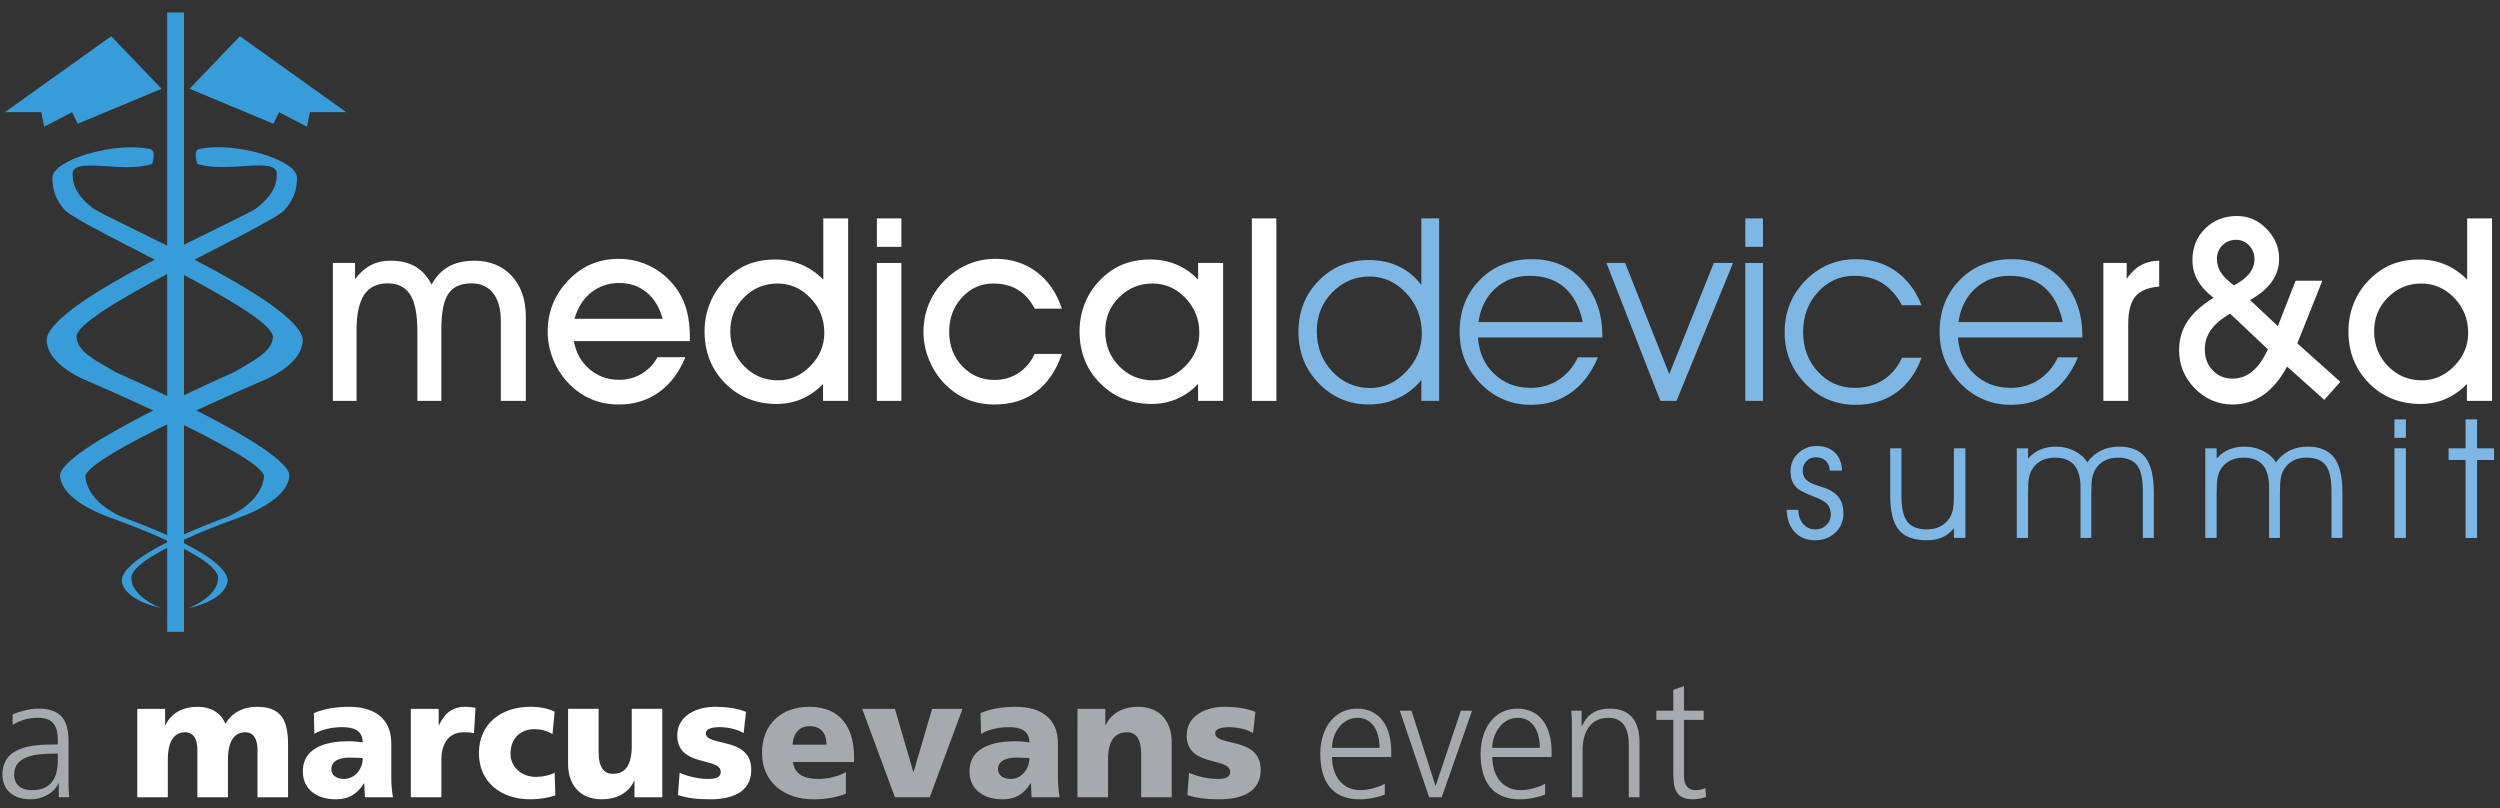 <?xml version="1.0" encoding="utf-8"?>
<!-- Generator: Adobe Illustrator 16.0.3, SVG Export Plug-In . SVG Version: 6.00 Build 0)  -->
<!DOCTYPE svg PUBLIC "-//W3C//DTD SVG 1.1//EN" "http://www.w3.org/Graphics/SVG/1.1/DTD/svg11.dtd">
<svg version="1.1" id="Layer_1" xmlns="http://www.w3.org/2000/svg" xmlns:xlink="http://www.w3.org/1999/xlink" x="0px" y="0px"
	 width="508.145px" height="164.292px" viewBox="0 0 508.145 164.292" enable-background="new 0 0 508.145 164.292"
	 xml:space="preserve">
<rect x="0" y="0" width="508.145" height="164.292" fill="#333333" stroke="none"/>
<g>
	<g>
		<g>
			<path fill="#FFFFFF" d="M27.9,144.078h5.66v3.31h0.068c1.241-2.591,3.725-3.726,6.559-3.726c2.553,0,4.66,1.105,5.624,3.445
				c1.451-2.42,3.83-3.445,6.382-3.445c5.184,0,6.357,2.935,6.357,7.801v10.588h-6.213v-9.655c0-2.039-0.729-3.556-2.484-3.556
				c-2.213,0-3.522,1.759-3.522,5.627v7.584h-6.213v-9.655c0-2.039-0.72-3.556-2.482-3.556c-2.218,0-3.527,1.759-3.527,5.627v7.584
				H27.9V144.078L27.9,144.078z"/>
			<path fill="#FFFFFF" d="M74.181,162.048c-0.03-0.961-0.134-1.896-0.134-2.83h-0.069c-1.414,2.246-3.141,3.248-5.701,3.248
				c-3.556,0-6.723-1.762-6.723-5.666c0-5.479,5.969-6.133,9.283-6.133c1.004,0,2.101,0.1,2.899,0.242
				c-0.036-2.459-1.867-3.111-4.113-3.111c-2.003,0-4.006,0.373-5.728,1.35l-0.096-4.209c2.205-0.904,4.514-1.277,7.175-1.277
				c4.591,0,8.559,1.963,8.559,7.453v6.693c0,1.41,0.068,2.826,0.347,4.24H74.181L74.181,162.048z M69.903,158.328
				c2.349,0,3.833-2.137,3.833-4.246c-0.798-0.033-1.693-0.098-2.63-0.098c-2.099,0-3.755,0.653-3.755,2.379
				C67.352,157.605,68.452,158.328,69.903,158.328L69.903,158.328z"/>
			<path fill="#FFFFFF" d="M96.337,149.042c-0.682-0.203-1.375-0.203-2.097-0.203c-2.9,0-4.526,2.104-4.526,5.627v7.584H83.5
				v-17.973h5.665v3.309h0.068c1.068-2.273,2.617-3.725,5.313-3.725c0.721,0,1.484,0.104,2.101,0.2L96.337,149.042L96.337,149.042z"
				/>
			<path fill="#FFFFFF" d="M112.296,149.214c-1.149-0.691-2.286-1-3.765-1c-2.697,0-4.769,1.869-4.769,4.966
				c0,2.872,2.417,4.729,5.116,4.729c1.414,0,2.83-0.308,3.861-0.854l0.14,4.622c-1.559,0.521-3.418,0.789-5.075,0.789
				c-5.937,0-10.458-3.445-10.458-9.389c0-5.974,4.521-9.418,10.458-9.418c1.863,0,3.516,0.309,4.935,1L112.296,149.214
				L112.296,149.214z"/>
			<path fill="#FFFFFF" d="M134.619,162.048h-5.652v-3.309h-0.069c-1.252,2.588-3.736,3.727-6.558,3.727
				c-4.903,0-6.874-3.447-6.874-7.178v-11.213h6.208v8.692c0,3.377,1.178,4.522,2.872,4.522c2.551,0,3.862-1.764,3.862-5.631v-7.588
				h6.212L134.619,162.048L134.619,162.048z"/>
			<path fill="#FFFFFF" d="M138.142,157.085c1.455,0.627,3.592,1.242,5.837,1.242c1.271,0,2.512-0.203,2.512-1.443
				c0-3.043-8.829-0.906-8.829-7.391c0-4.142,4.072-5.832,7.656-5.832c2.146,0,4.314,0.241,6.318,1.024l-0.485,4.317
				c-1.311-0.789-3.273-1.205-4.833-1.205c-1.34,0-2.859,0.242-2.859,1.242c0,2.795,9.245,0.588,9.245,7.428
				c0,4.791-4.315,5.998-8.378,5.998c-2.806,0-4.701-0.271-6.531-0.858L138.142,157.085L138.142,157.085z"/>
		</g>
		<g>
			<path fill="#A7A9AC" d="M319.512,148.591c0-1.34,0-2.729-0.145-4.141h2.104v3.146h0.07c0.721-1.591,2.039-3.563,5.701-3.563
				c4.342,0,5.998,2.895,5.998,6.77v11.246h-2.18v-10.695c0-3.313-1.162-5.451-4.168-5.451c-3.967,0-5.215,3.485-5.215,6.43v9.719
				h-2.172v-13.457L319.512,148.591L319.512,148.591z"/>
			<path fill="#A7A9AC" d="M346.292,144.453h-4.006v-5.002l-2.178,0.766v4.236h-3.447v1.863h3.447v10.287
				c0,3.209,0.145,5.863,4.008,5.863c1.066,0,2.135-0.271,2.652-0.48l-0.133-1.791c-0.629,0.238-1.176,0.414-2.004,0.414
				c-1.76,0-2.348-1.313-2.348-2.896v-11.396h4.006L346.292,144.453L346.292,144.453z"/>
			<path fill="#A7A9AC" d="M11.952,159.218h-0.068c-0.963,2.109-3.418,3.248-5.583,3.248c-5.007,0-5.81-3.379-5.81-4.973
				c0-5.9,6.29-6.173,10.845-6.173h0.416v-0.903c0-2.994-1.068-4.519-4.009-4.519c-1.829,0-3.552,0.414-5.172,1.444v-2.102
				c1.338-0.656,3.62-1.213,5.172-1.213c4.354,0,6.184,1.977,6.184,6.563v7.771c0,1.419,0,2.486,0.174,3.687h-2.149V159.218
				L11.952,159.218z M11.751,153.181h-0.626c-3.756,0-8.245,0.387-8.245,4.252c0,2.309,1.658,3.176,3.658,3.176
				c5.106,0,5.213-4.461,5.213-6.357V153.181L11.751,153.181z"/>
			<path fill="#A7A9AC" d="M161.165,154.88c0.34,2.481,2.237,3.447,5.281,3.447c1.685,0,3.62-0.375,5.486-1.382v4.386
				c-2.003,0.787-4.284,1.137-6.595,1.137c-5.934,0-10.458-3.486-10.458-9.418c0-5.941,4.045-9.389,9.627-9.389
				c6.664,0,9.083,4.729,9.083,10.082v1.137H161.165L161.165,154.88z M167.994,151.353c0-2.068-0.963-3.754-3.447-3.754
				c-2.245,0-3.313,1.686-3.458,3.754H167.994L167.994,151.353z"/>
			<polygon fill="#A7A9AC" points="175.247,144.078 181.897,144.078 185.636,156.88 185.704,156.88 189.461,144.078 
				195.642,144.078 188.978,162.048 181.897,162.048 			"/>
			<path fill="#A7A9AC" d="M209.691,162.048c-0.036-0.961-0.143-1.896-0.143-2.83h-0.068c-1.415,2.246-3.14,3.248-5.693,3.248
				c-3.552,0-6.732-1.762-6.732-5.666c0-5.479,5.971-6.133,9.285-6.133c0.999,0,2.108,0.1,2.898,0.242
				c-0.036-2.459-1.868-3.111-4.113-3.111c-1.991,0-3.994,0.373-5.72,1.35l-0.105-4.209c2.206-0.904,4.516-1.277,7.176-1.277
				c4.592,0,8.559,1.963,8.559,7.453v6.693c0,1.41,0.068,2.826,0.346,4.24H209.691L209.691,162.048z M205.405,158.328
				c2.351,0,3.834-2.137,3.834-4.246c-0.791-0.033-1.693-0.098-2.621-0.098c-2.108,0-3.766,0.653-3.766,2.379
				C202.853,157.605,203.962,158.328,205.405,158.328L205.405,158.328z"/>
			<path fill="#A7A9AC" d="M219.003,144.078h5.664v3.31h0.067c1.243-2.591,3.726-3.726,6.556-3.726c4.903,0,6.866,3.445,6.866,7.172
				v11.217h-6.208v-8.69c0-3.379-1.177-4.521-2.861-4.521c-2.552,0-3.871,1.759-3.871,5.627v7.584h-6.212L219.003,144.078
				L219.003,144.078z"/>
			<path fill="#A7A9AC" d="M241.684,157.085c1.442,0.627,3.592,1.242,5.833,1.242c1.273,0,2.515-0.203,2.515-1.443
				c0-3.043-8.832-0.906-8.832-7.391c0-4.142,4.076-5.832,7.655-5.832c2.148,0,4.317,0.241,6.317,1.024l-0.479,4.317
				c-1.313-0.789-3.274-1.205-4.835-1.205c-1.338,0-2.861,0.242-2.861,1.242c0,2.795,9.248,0.588,9.248,7.428
				c0,4.791-4.317,5.998-8.39,5.998c-2.793,0-4.688-0.271-6.518-0.858L241.684,157.085L241.684,157.085z"/>
			<path fill="#A7A9AC" d="M281.473,161.503c-1.512,0.615-3.486,0.965-5.104,0.965c-5.838,0-8.012-3.932-8.012-9.215
				c0-5.385,2.977-9.219,7.422-9.219c4.972,0,7.003,4.01,7.003,8.735v1.104h-12.036c0,3.729,1.99,6.73,5.797,6.73
				c1.587,0,3.896-0.65,4.93-1.313V161.503L281.473,161.503z M280.404,152.007c0-3.072-1.241-6.105-4.486-6.105
				c-3.209,0-5.172,3.211-5.172,6.105H280.404L280.404,152.007z"/>
			<polygon fill="#A7A9AC" points="293.038,162.048 290.486,162.048 284.518,144.453 286.895,144.453 291.757,159.671 
				291.825,159.671 296.938,144.453 299.211,144.453 			"/>
			<path fill="#A7A9AC" d="M314.051,161.503c-1.514,0.615-3.476,0.965-5.104,0.965c-5.834,0-8.002-3.932-8.002-9.215
				c0-5.385,2.968-9.219,7.416-9.219c4.971,0,7.01,4.01,7.01,8.735v1.104h-12.045c0,3.729,2.003,6.73,5.797,6.73
				c1.587,0,3.903-0.65,4.93-1.313L314.051,161.503L314.051,161.503z M312.983,152.007c0-3.072-1.242-6.105-4.489-6.105
				c-3.208,0-5.171,3.211-5.171,6.105H312.983L312.983,152.007z"/>
		</g>
	</g>
</g>
<g>
	<g>
		<path fill="#FFFFFF" d="M84.833,67.344c0-3.413-0.481-5.891-1.444-7.436c-0.964-1.543-2.492-2.315-4.585-2.315
			c-2.163,0-3.758,0.777-4.79,2.33c-1.027,1.554-1.543,3.962-1.543,7.217v14.344h-4.807V53.448h4.5v3.302
			c0.927-1.265,1.98-2.201,3.155-2.821c1.175-0.624,2.514-0.937,4.018-0.937c2.029,0,3.719,0.392,5.07,1.175
			c1.352,0.784,2.459,2.012,3.322,3.677c0.867-1.632,2.018-2.85,3.446-3.651c1.43-0.797,3.175-1.201,5.236-1.201
			c3.167,0,5.702,1.036,7.607,3.1c1.907,2.067,2.861,4.824,2.861,8.276v17.115h-5.084V65.156c0-2.396-0.524-4.254-1.571-5.576
			c-1.047-1.325-2.507-1.986-4.38-1.986c-2.183,0-3.749,0.7-4.703,2.111c-0.953,1.411-1.43,3.789-1.43,7.13v14.647h-4.876V67.344
			H84.833z"/>
		<path fill="#FFFFFF" d="M116.635,69.328c0.424,2.342,1.48,4.246,3.168,5.695c1.686,1.451,3.697,2.178,6.022,2.178
			c1.662,0,3.179-0.398,4.544-1.199c1.366-0.803,2.456-1.936,3.273-3.398h5.673c-1.287,3.109-3.09,5.491-5.405,7.139
			c-2.319,1.646-5.011,2.476-8.083,2.476c-2.07,0-3.962-0.368-5.678-1.097c-1.712-0.732-3.266-1.827-4.658-3.285
			c-1.307-1.377-2.327-2.979-3.066-4.803c-0.737-1.824-1.105-3.692-1.105-5.596c0-1.966,0.334-3.808,1.003-5.527
			c0.67-1.712,1.66-3.276,2.967-4.686c1.392-1.527,2.962-2.681,4.711-3.452c1.749-0.773,3.661-1.159,5.73-1.159
			c2.462,0,4.751,0.572,6.866,1.721c2.113,1.146,3.856,2.748,5.232,4.805c0.815,1.272,1.417,2.67,1.809,4.188
			c0.389,1.523,0.585,3.26,0.585,5.213v0.789h-23.588V69.328z M134.688,64.8c-0.628-2.315-1.716-4.105-3.26-5.375
			c-1.545-1.27-3.396-1.903-5.552-1.903c-2.206,0-4.12,0.653-5.739,1.951c-1.623,1.309-2.739,3.079-3.351,5.327H134.688z"/>
		<path fill="#FFFFFF" d="M167.292,81.484V78.04c-1.29,1.342-2.73,2.353-4.321,3.042c-1.586,0.686-3.281,1.025-5.084,1.025
			c-4.213,0-7.713-1.398-10.498-4.213c-2.787-2.809-4.181-6.326-4.181-10.552c0-1.968,0.349-3.838,1.047-5.603
			c0.698-1.763,1.688-3.317,2.979-4.659c1.411-1.473,2.952-2.568,4.625-3.272c1.673-0.707,3.583-1.058,5.721-1.058
			c1.905,0,3.665,0.338,5.291,1.017c1.621,0.676,3.112,1.701,4.473,3.075V44.394h5.049v37.09H167.292z M148.433,67.287
			c0,2.837,0.94,5.219,2.813,7.137c1.881,1.922,4.178,2.878,6.896,2.878c2.48,0,4.668-0.962,6.565-2.892
			c1.892-1.926,2.839-4.182,2.839-6.766c0-2.757-0.938-5.111-2.815-7.072c-1.877-1.965-4.109-2.945-6.688-2.945
			c-2.652,0-4.915,0.934-6.796,2.806C149.373,62.299,148.433,64.584,148.433,67.287z"/>
		<path fill="#FFFFFF" d="M183.216,50.171h-4.98v-5.778h4.98V50.171z M178.236,81.484V53.448h4.98v28.036H178.236z"/>
		<path fill="#FFFFFF" d="M215.846,71.939c-1.17,3.373-2.915,5.935-5.228,7.67c-2.31,1.735-5.119,2.606-8.432,2.606
			c-2.091,0-3.985-0.362-5.685-1.083c-1.699-0.725-3.24-1.809-4.616-3.247c-1.307-1.376-2.333-2.981-3.069-4.803
			c-0.741-1.826-1.11-3.692-1.11-5.591c0-1.955,0.336-3.789,1.005-5.492c0.672-1.706,1.663-3.264,2.969-4.677
			c1.448-1.542,3.069-2.715,4.87-3.51c1.801-0.802,3.729-1.201,5.784-1.201c3.212,0,5.999,0.889,8.361,2.662
			c2.362,1.772,4.079,4.265,5.149,7.472h-5.535c-0.886-1.712-2.024-2.996-3.416-3.845c-1.394-0.849-3.06-1.274-4.995-1.274
			c-2.499,0-4.614,0.94-6.359,2.826c-1.74,1.885-2.611,4.208-2.611,6.976c0,2.804,0.884,5.136,2.651,7.005
			c1.766,1.866,3.966,2.797,6.599,2.797c1.766,0,3.363-0.455,4.791-1.377c1.424-0.922,2.538-2.225,3.34-3.914H215.846
			L215.846,71.939z"/>
		<path fill="#FFFFFF" d="M243.521,81.484V78.04c-1.292,1.342-2.73,2.353-4.321,3.042c-1.591,0.686-3.286,1.025-5.086,1.025
			c-4.217,0-7.722-1.398-10.506-4.213c-2.79-2.809-4.183-6.326-4.183-10.552c0-1.968,0.349-3.838,1.045-5.603
			c0.698-1.763,1.692-3.317,2.984-4.659c1.411-1.473,2.952-2.568,4.629-3.272c1.673-0.707,3.582-1.058,5.726-1.058
			c1.92,0,3.688,0.338,5.303,1.017c1.615,0.676,3.084,1.697,4.41,3.07v-3.389h5.084v28.036H243.521L243.521,81.484z M224.647,67.287
			c0,2.837,0.938,5.219,2.819,7.137c1.877,1.922,4.179,2.878,6.9,2.878c2.479,0,4.668-0.962,6.567-2.892
			c1.896-1.926,2.843-4.182,2.843-6.766c0-2.757-0.94-5.111-2.817-7.072c-1.881-1.965-4.113-2.945-6.696-2.945
			c-2.653,0-4.92,0.934-6.797,2.806C225.585,62.299,224.647,64.584,224.647,67.287z"/>
		<path fill="#FFFFFF" d="M254.453,81.484v-37.09h4.977v37.09H254.453z"/>
		<path fill="#7FB7E4" d="M288.895,57.901v-6.244v-7.265h3.621v37.089h-3.621V77.24c-1.256,1.563-2.819,2.787-4.685,3.662
			c-1.864,0.871-3.845,1.313-5.929,1.313c-4.04,0-7.442-1.432-10.213-4.277c-2.76-2.853-4.148-6.351-4.148-10.494
			c0-4.109,1.37-7.567,4.102-10.376c2.729-2.809,6.154-4.213,10.261-4.213c2.204,0,4.212,0.429,6.02,1.288
			C286.104,55,287.639,56.252,288.895,57.901z M288.994,67.749c0-3.185-1.053-5.911-3.168-8.163
			c-2.111-2.258-4.59-3.385-7.442-3.385c-2.952,0-5.475,1.071-7.575,3.217c-2.106,2.147-3.156,4.771-3.156,7.88
			c0,3.271,1.055,6.017,3.168,8.244c2.111,2.219,4.664,3.325,7.668,3.325c2.762,0,5.207-1.106,7.326-3.325
			C287.934,73.314,288.994,70.721,288.994,67.749z"/>
		<path fill="#7FB7E4" d="M325.69,68.597h-25.283c0.216,3.059,1.321,5.527,3.308,7.412c1.985,1.887,4.46,2.828,7.424,2.828
			c2.106,0,3.996-0.549,5.676-1.639c1.682-1.096,2.978-2.613,3.896-4.563h4.073c-1.291,3.105-3.104,5.493-5.439,7.153
			c-2.327,1.663-5.037,2.495-8.102,2.495c-4.078,0-7.52-1.451-10.337-4.359c-2.817-2.908-4.226-6.398-4.226-10.48
			c0-4.266,1.381-7.793,4.135-10.581c2.76-2.79,6.293-4.183,10.585-4.183c4.212,0,7.646,1.448,10.302,4.348
			c2.652,2.9,3.988,6.666,3.988,11.306L325.69,68.597L325.69,68.597z M321.72,65.463c-0.677-3.118-1.93-5.465-3.745-7.041
			c-1.814-1.576-4.184-2.36-7.1-2.36c-2.719,0-5.023,0.841-6.906,2.538c-1.885,1.695-3.037,3.983-3.463,6.863H321.72z"/>
		<path fill="#7FB7E4" d="M340.76,81.484h-3.271l-10.972-28.036h3.803l8.973,22.604l9.054-22.604h3.91L340.76,81.484z"/>
		<path fill="#7FB7E4" d="M358.333,50.171h-3.584v-5.778h3.584V50.171z M354.749,81.484V53.448h3.584v28.036H354.749z"/>
		<path fill="#7FB7E4" d="M386.592,62.047c-1.104-2.038-2.457-3.544-4.043-4.521c-1.587-0.978-3.479-1.465-5.674-1.465
			c-2.891,0-5.34,1.094-7.355,3.286c-2.016,2.193-3.021,4.906-3.021,8.141c0,3.229,1.006,5.927,3.034,8.096
			c2.02,2.167,4.517,3.253,7.494,3.253c2.176,0,4.096-0.537,5.765-1.61c1.669-1.072,2.926-2.582,3.801-4.521h3.967
			c-1.084,3.052-2.791,5.403-5.117,7.079c-2.331,1.662-5.071,2.5-8.235,2.5c-4.053,0-7.485-1.438-10.276-4.321
			c-2.792-2.882-4.19-6.358-4.19-10.42c0-4.147,1.418-7.661,4.24-10.541c2.828-2.883,6.271-4.322,10.337-4.322
			c3.038,0,5.717,0.819,8.04,2.458c2.313,1.639,4.053,3.939,5.204,6.909L386.592,62.047L386.592,62.047z"/>
		<path fill="#7FB7E4" d="M423.253,68.597h-25.287c0.222,3.059,1.322,5.527,3.31,7.412c1.987,1.887,4.464,2.828,7.434,2.828
			c2.103,0,3.991-0.549,5.669-1.639c1.682-1.096,2.982-2.613,3.894-4.563h4.073c-1.288,3.105-3.099,5.493-5.431,7.153
			c-2.333,1.663-5.033,2.495-8.11,2.495c-4.072,0-7.516-1.451-10.337-4.359c-2.813-2.908-4.226-6.398-4.226-10.48
			c0-4.266,1.382-7.793,4.143-10.581c2.761-2.79,6.285-4.183,10.58-4.183c4.214,0,7.646,1.448,10.304,4.348
			c2.656,2.9,3.987,6.666,3.987,11.306L423.253,68.597L423.253,68.597z M419.283,65.463c-0.687-3.118-1.924-5.465-3.745-7.041
			c-1.815-1.576-4.183-2.36-7.108-2.36c-2.713,0-5.01,0.841-6.896,2.538c-1.886,1.695-3.039,3.983-3.464,6.863H419.283z"/>
		<path fill="#FFFFFF" d="M432.577,81.484h-5.054V53.448h4.744v3.225c0.832-1.231,1.786-2.149,2.861-2.75
			c1.074-0.601,2.323-0.913,3.749-0.93v5.258c-2.258,0.173-3.866,0.84-4.842,2.002c-0.977,1.168-1.461,3.041-1.461,5.626
			L432.577,81.484L432.577,81.484z"/>
		<path fill="#FFFFFF" d="M464.868,74.509c-1.373,2.563-2.994,4.484-4.841,5.775c-1.849,1.285-3.918,1.931-6.211,1.931
			c-2.986,0-5.551-1.09-7.688-3.26c-2.142-2.171-3.207-4.776-3.207-7.819c0-2.15,0.555-4.081,1.673-5.787
			c1.118-1.707,2.889-3.312,5.314-4.822c-1.496-1.177-2.579-2.377-3.255-3.609c-0.683-1.235-1.021-2.587-1.021-4.065
			c0-2.548,0.857-4.681,2.582-6.389c1.728-1.708,3.884-2.562,6.484-2.562c2.307,0,4.313,0.875,6.009,2.614
			c1.694,1.745,2.544,3.775,2.544,6.107c0,1.704-0.49,3.24-1.479,4.625c-0.979,1.383-2.461,2.627-4.427,3.736l5.651,5.318
			l3.598-9.236h5.434l-5.076,12.728l8.734,7.818l-3.251,3.666L464.868,74.509z M460.967,70.994l-7.676-7.238
			c-1.79,1.036-3.1,2.141-3.919,3.309c-0.823,1.178-1.23,2.5-1.23,3.979c0,1.701,0.537,3.111,1.604,4.23
			c1.07,1.123,2.409,1.683,4.019,1.683c1.514,0,2.865-0.497,4.063-1.488C459.021,74.472,460.066,72.978,460.967,70.994z
			 M454.058,58.01c1.413-0.735,2.468-1.543,3.151-2.435c0.689-0.886,1.031-1.849,1.031-2.891c0-1.09-0.359-2.02-1.083-2.787
			c-0.726-0.767-1.612-1.153-2.666-1.153c-1.084,0-2.003,0.368-2.752,1.101c-0.75,0.736-1.128,1.651-1.128,2.761
			c0,1.025,0.261,1.942,0.768,2.74C451.891,56.148,452.784,57.038,454.058,58.01z"/>
		<path fill="#FFFFFF" d="M501.42,81.484V78.04c-1.283,1.342-2.727,2.353-4.316,3.042c-1.587,0.686-3.279,1.025-5.085,1.025
			c-4.213,0-7.711-1.398-10.502-4.213c-2.781-2.809-4.179-6.326-4.179-10.552c0-1.968,0.353-3.838,1.045-5.603
			c0.697-1.763,1.69-3.317,2.982-4.659c1.412-1.473,2.956-2.568,4.628-3.272c1.674-0.707,3.581-1.058,5.723-1.058
			c1.902,0,3.662,0.338,5.288,1.017c1.621,0.676,3.112,1.701,4.469,3.075V44.394h5.055v37.09H501.42z M482.563,67.287
			c0,2.837,0.944,5.219,2.816,7.137c1.877,1.922,4.174,2.878,6.899,2.878c2.479,0,4.665-0.962,6.559-2.892
			c1.896-1.926,2.839-4.182,2.839-6.766c0-2.757-0.936-5.111-2.813-7.072c-1.878-1.965-4.105-2.945-6.693-2.945
			c-2.646,0-4.914,0.934-6.791,2.806C483.507,62.299,482.563,64.584,482.563,67.287z"/>
	</g>
	<g>
		<g>
			<path fill="#7FB7E4" d="M363.155,103.615h2.388v0.066c0,1.137,0.321,2.07,0.973,2.813c0.646,0.746,1.446,1.109,2.411,1.109
				c0.915,0,1.673-0.273,2.271-0.854c0.608-0.574,0.922-1.297,0.922-2.17c0-0.875-0.234-1.572-0.712-2.104
				c-0.479-0.527-1.337-1.025-2.591-1.488c-2.021-0.719-3.345-1.445-3.945-2.201c-0.625-0.748-0.932-1.75-0.932-3.018
				c0-1.42,0.51-2.63,1.532-3.619c1.043-0.992,2.286-1.494,3.757-1.494c1.562,0,2.787,0.438,3.704,1.318
				c0.915,0.883,1.409,2.109,1.479,3.68h-2.49c-0.053-0.855-0.328-1.52-0.82-1.994c-0.484-0.473-1.167-0.711-2.021-0.711
				c-0.751,0-1.393,0.26-1.893,0.775c-0.519,0.51-0.762,1.156-0.762,1.908c0,0.541,0.096,0.996,0.306,1.363
				c0.213,0.371,0.563,0.705,1.049,1.002c0.439,0.272,1.073,0.541,1.919,0.799c0.838,0.252,1.409,0.438,1.688,0.561
				c1.128,0.488,1.968,1.131,2.499,1.938c0.53,0.807,0.806,1.84,0.806,3.076c0,1.575-0.549,2.871-1.646,3.895
				c-1.086,1.029-2.464,1.547-4.142,1.547c-1.722,0-3.083-0.563-4.116-1.678C363.75,107.017,363.211,105.514,363.155,103.615z"/>
			<path fill="#7FB7E4" d="M384.191,91.126h2.293v9.668c0,2.479,0.396,4.238,1.214,5.27c0.797,1.031,2.129,1.539,3.982,1.539
				c1.04,0,1.966-0.209,2.757-0.633c0.799-0.428,1.438-1.041,1.933-1.844c0.273-0.476,0.471-1.027,0.596-1.681
				c0.117-0.642,0.183-1.769,0.183-3.36v-8.959h2.333v18.215h-2.333v-1.975c-0.704,0.854-1.496,1.481-2.372,1.864
				c-0.877,0.386-1.927,0.58-3.163,0.58c-2.63,0-4.525-0.709-5.685-2.129c-1.159-1.414-1.735-3.771-1.735-7.06L384.191,91.126
				L384.191,91.126z"/>
			<path fill="#7FB7E4" d="M424.263,93.99c0.737-1.049,1.651-1.84,2.748-2.389c1.098-0.546,2.333-0.82,3.688-0.82
				c2.475,0,4.268,0.744,5.394,2.231c1.129,1.479,1.691,3.858,1.691,7.155v9.174h-2.238v-9.656c0-2.41-0.396-4.121-1.188-5.139
				c-0.801-1.025-2.092-1.525-3.892-1.525c-1.024,0-1.941,0.211-2.74,0.625c-0.781,0.43-1.417,1.049-1.862,1.842
				c-0.282,0.496-0.485,1.061-0.61,1.688c-0.126,0.638-0.181,1.74-0.181,3.313v8.854h-2.191V99.15c0-2.088-0.431-3.639-1.284-4.636
				c-0.854-0.995-2.161-1.493-3.906-1.493c-1.063,0-1.993,0.211-2.802,0.627c-0.799,0.43-1.434,1.047-1.896,1.84
				c-0.288,0.496-0.485,1.063-0.604,1.688c-0.125,0.638-0.173,1.742-0.173,3.314v8.854h-2.293V91.126h2.293v2.09
				c0.689-0.805,1.521-1.412,2.457-1.824c0.939-0.396,2.016-0.609,3.21-0.609c1.37,0,2.641,0.295,3.774,0.873
				C422.799,92.226,423.667,93.017,424.263,93.99z"/>
			<path fill="#7FB7E4" d="M462.605,93.99c0.735-1.049,1.649-1.84,2.746-2.389c1.1-0.546,2.327-0.82,3.697-0.82
				c2.464,0,4.251,0.744,5.378,2.231c1.134,1.479,1.689,3.858,1.689,7.155v9.174h-2.229v-9.656c0-2.41-0.394-4.121-1.188-5.139
				c-0.79-1.025-2.101-1.525-3.893-1.525c-1.043,0-1.949,0.211-2.732,0.625c-0.79,0.43-1.423,1.049-1.886,1.842
				c-0.274,0.496-0.473,1.061-0.596,1.688c-0.118,0.638-0.18,1.74-0.18,3.313v8.854h-2.201V99.15c0-2.088-0.424-3.639-1.275-4.636
				c-0.854-0.995-2.15-1.493-3.914-1.493c-1.063,0-1.985,0.211-2.795,0.627c-0.8,0.43-1.438,1.047-1.901,1.84
				c-0.28,0.496-0.483,1.063-0.604,1.688c-0.107,0.638-0.173,1.742-0.173,3.314v8.854h-2.3V91.126h2.3v2.09
				c0.696-0.805,1.521-1.412,2.459-1.824c0.946-0.396,2.014-0.609,3.21-0.609c1.388,0,2.639,0.295,3.779,0.873
				C461.143,92.226,462.013,93.017,462.605,93.99z"/>
			<path fill="#7FB7E4" d="M489.019,88.99h-2.333v-3.744h2.333V88.99z M486.686,109.341V91.125h2.333v18.217H486.686z"/>
			<path fill="#7FB7E4" d="M501.145,109.341V93.49h-3.451v-2.363h3.451v-5.883h2.343v5.883h3.453v2.363h-3.453v15.852H501.145
				L501.145,109.341z"/>
		</g>
	</g>
	<g>
		<g>
			<rect x="33.981" y="2.544" fill="#389CD9" width="3.416" height="125.875"/>
			<polygon fill="#389CD9" points="32.84,18.041 22.608,7.36 1.001,22.797 8.4,22.797 8.972,25.76 14.65,22.797 15.797,25.161 			
				"/>
			<polygon fill="#389CD9" points="38.529,18.041 48.766,7.36 70.372,22.797 62.979,22.797 62.403,25.76 56.714,22.797 
				55.578,25.161 			"/>
			<g>
				<path fill="#389CD9" d="M47.607,75.633c3.596-2.2,7.696-4.01,7.861-7.103c0.282-5.059-37.263-21.572-42.109-25.635
					c0.091-0.045,0.008-0.006,0.008-0.006c-2.089-2.169-2.715-4.395-2.715-6.766c0-3.632,12.711-7.384,19.833-5.825
					c1.419,0.314,0.42,3.071,0.42,3.034c-6.101,1.987-16.154-1.638-16.154,2.068c0,2.519,1.179,4.575,3.988,6.818
					c2.809,2.258,41.896,18.829,42.807,26.787c0,3.029-2.709,5.799-7.16,7.947c0,0-36.75,15.578-37.049,19.908
					c0.453,4.328,4.709,7,7.367,8.173c1.603,0.629,20.774,7.355,21.567,12.771c0,2.438-3.034,4.729-7.983,5.806
					c3.138-1.185,5.977-3.616,5.977-5.762c1.335-4.591-21.867-12.64-21.88-12.64c-5.847-2.149-9.856-5.065-10.168-8.363
					C11.525,91.375,47.607,75.633,47.607,75.633z"/>
				<path fill="#389CD9" d="M23.415,75.615c-3.593-2.197-7.696-4.006-7.871-7.096C15.275,63.447,52.807,46.94,57.653,42.88
					c-0.078-0.048-0.009-0.004-0.009-0.004c2.094-2.175,2.731-4.399,2.731-6.774c0-3.633-12.717-7.382-19.843-5.817
					c-1.417,0.312-0.412,3.056-0.412,3.028c6.099,1.982,16.15-1.639,16.15,2.067c0,2.525-1.17,4.568-3.988,6.82
					C49.473,44.454,10.39,61.02,9.475,68.98c0,3.039,2.705,5.81,7.161,7.961c0,0,36.753,15.58,37.057,19.905
					c-0.461,4.321-4.72,7.003-7.377,8.161c-1.602,0.65-20.777,7.359-21.57,12.785c0,2.44,3.045,4.713,7.984,5.801
					c-3.129-1.193-5.975-3.611-5.975-5.758c-1.333-4.596,21.87-12.646,21.88-12.646c5.845-2.153,9.859-5.071,10.171-8.36
					C59.495,91.357,23.415,75.615,23.415,75.615z"/>
			</g>
		</g>
	</g>
</g>
</svg>
